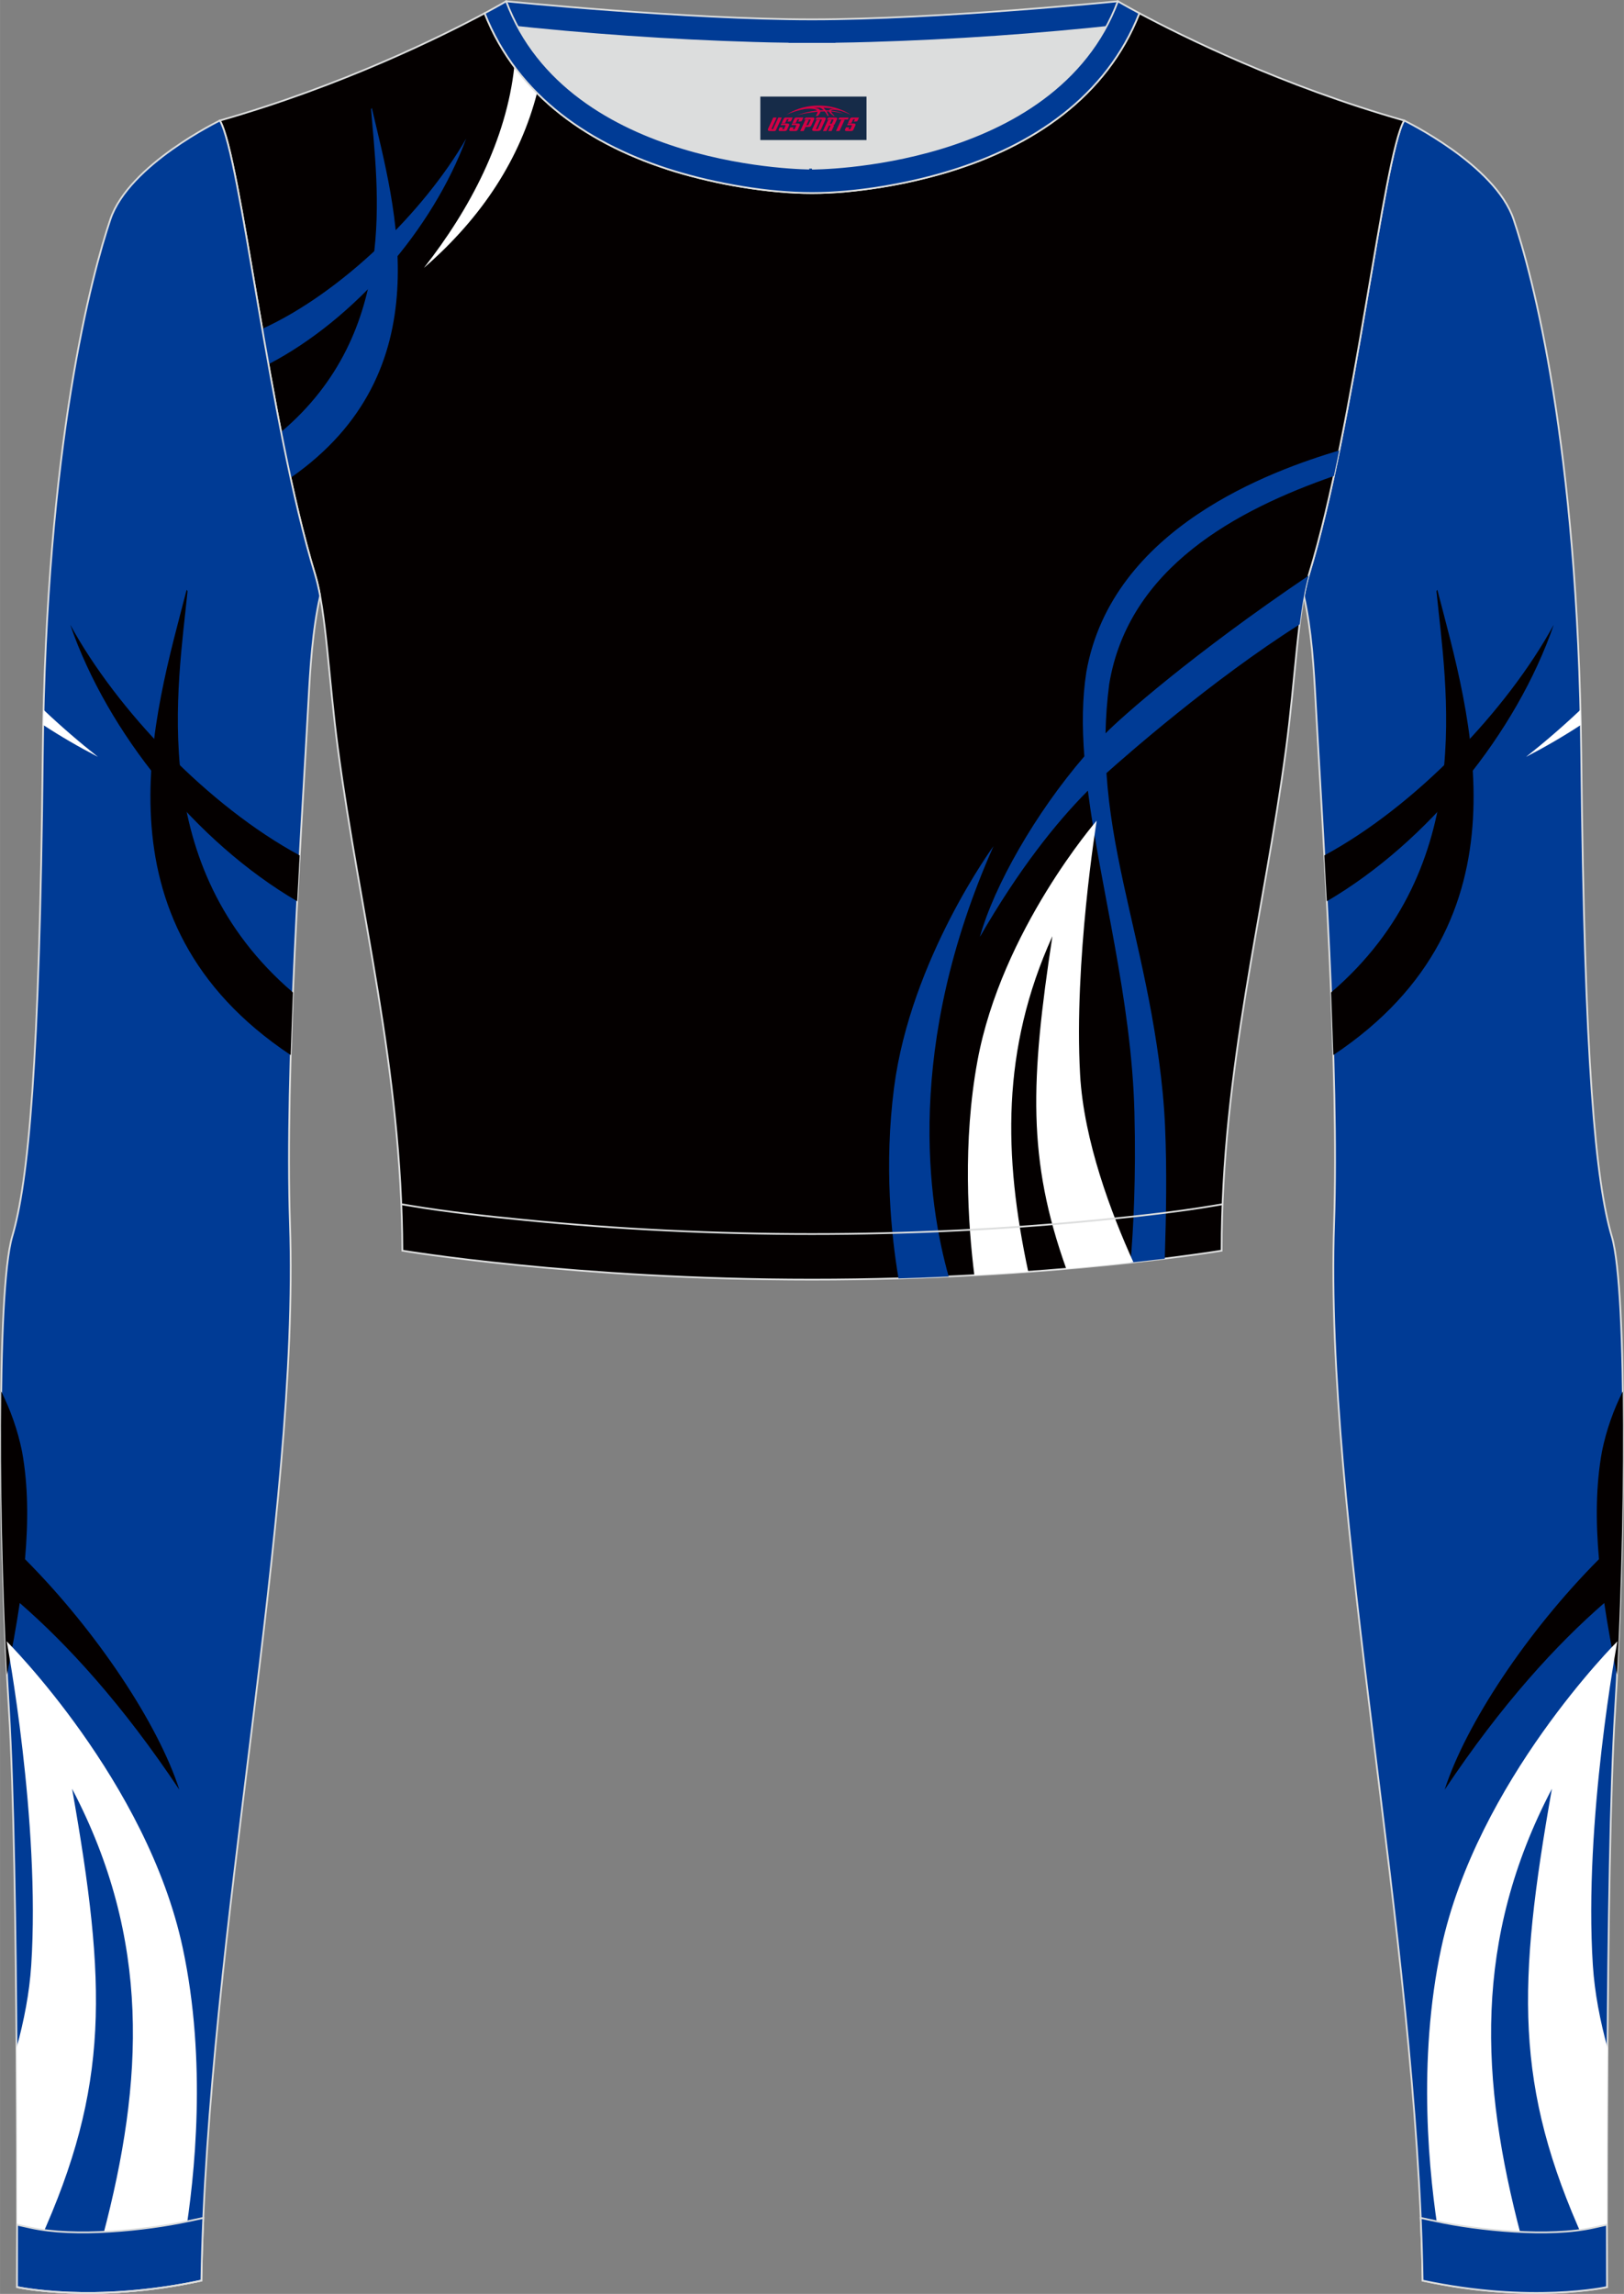 <?xml version="1.0" encoding="utf-8"?>
<!-- Generator: Adobe Illustrator 24.0.1, SVG Export Plug-In . SVG Version: 6.00 Build 0)  -->
<svg xmlns="http://www.w3.org/2000/svg" xmlns:xlink="http://www.w3.org/1999/xlink" version="1.1" id="图层_1" x="0px" y="0px" width="367.03px" height="518.23px" viewBox="0 0 367.02 518.23" enable-background="new 0 0 367.02 518.23" xml:space="preserve">
<rect x="0" y="0" width="367.02" height="518.23" fill="#808080" stroke="none"/>
<g>
	<path fill-rule="evenodd" clip-rule="evenodd" fill="#DCDDDD" d="M113.76,2.85c0,0,45.04,4.28,69.79,4.28s70.34-3.09,70.34-3.09   S241.33,40.8,183.46,40.8C125.59,40.79,113.76,2.85,113.76,2.85z"/>
	
		<path fill-rule="evenodd" clip-rule="evenodd" fill="#003B95" stroke="#DCDDDD" stroke-width="0.4" stroke-miterlimit="22.926" d="   M258.74,5.16l-5.47,0.6c-18.61,2.04-37.83,3.37-56.53,3.92c-2.57,0.08-5.14,0.13-7.72,0.17v0.04h-11V9.85   c-2.57-0.03-5.14-0.09-7.72-0.17c-18.7-0.55-37.91-1.88-56.53-3.92l-5.47-0.6l6.07-4.87c0,0,40.87,4.09,69.14,4.09   s69.11-4.09,69.11-4.09L258.74,5.16z"/>
	
		<path fill-rule="evenodd" clip-rule="evenodd" fill="#003B95" stroke="#DCDDDD" stroke-width="0.4" stroke-miterlimit="22.926" d="   M317.33,27.23c0,0,20.56,9.93,24.74,22.3c4.19,12.38,14.56,50.77,15.29,121.02s3.28,96.45,6.92,108.83s2.91,71.7,0.73,107.01   c-2.18,35.3-1.82,130.3-1.82,130.3s-17.11,3.82-41.67-1.46c-1.26-78.2-22.24-172.66-20.02-238.76c1.17-34.86-2.6-88.69-4.18-118.11   c-0.4-7.41-0.88-15.82-2.64-23.72c0.34-1.82,0.72-3.46,1.15-4.89C306.24,95.73,312.58,35.55,317.33,27.23z"/>
	<g>
		<g>
			<path fill-rule="evenodd" clip-rule="evenodd" fill="#040000" d="M299.3,193.25c20.6-11.13,41.28-32.77,51.85-52.11     c-8.42,24.42-28.4,49.08-51.29,62.47C299.67,200.1,299.49,196.64,299.3,193.25z"/>
			<path fill-rule="evenodd" clip-rule="evenodd" fill="#040000" d="M300.82,224.21c33.32-28.57,25.94-69.05,23.82-90.67l0.2-0.3     c7.23,27.99,22.08,74.78-23.51,105.11C301.18,233.68,301.01,228.95,300.82,224.21z"/>
		</g>
		<path fill-rule="evenodd" clip-rule="evenodd" fill="#FFFFFF" d="M357.18,160.36c-3.94,3.73-8.06,7.28-12.29,10.63    c4.35-2.26,8.48-4.66,12.37-7.21C357.23,162.63,357.21,161.49,357.18,160.36z"/>
		<g>
			<path fill-rule="evenodd" clip-rule="evenodd" fill="#040000" d="M365.45,378.33c-1.12-5.52-2.11-10.93-2.89-16.19     c-10.73,9.33-23.14,22.79-36.07,42.19c4.73-14.74,18.56-35.7,34.88-52.09c-0.76-8.59-0.71-16.73,0.67-24.31     c0.99-4.87,2.61-9.4,4.71-13.6C367.01,334.31,366.45,358.76,365.45,378.33z"/>
			<path fill-rule="evenodd" clip-rule="evenodd" fill="#FFFFFF" d="M363.16,506.76c-1.79-0.18-3.5-0.36-5.11-0.54     c-15.88-34.99-15.12-57.82-7.32-102.11c-17.82,33.99-16.23,65.94-6.98,100.97c-6.76,0-15.46,0.51-15.46,0.51     c-1.03,0.06-2.03,0.1-3.01,0.15c-2.31-14.06-5.02-40.07,0.44-65.64c8.04-37.67,39.81-69.29,39.81-69.29s-7.66,40.7-5.54,73.22     c0.4,6.13,1.61,12.44,3.32,18.65C363.17,480.54,363.16,496.85,363.16,506.76z"/>
		</g>
	</g>
	
		<path fill-rule="evenodd" clip-rule="evenodd" fill="#040000" stroke="#DCDDDD" stroke-width="0.4" stroke-miterlimit="22.926" d="   M109.53,2.99C100,8.09,77.36,19.36,49.69,27.23c4.75,8.32,11.09,68.5,21.5,102.51c2.53,8.27,3.06,23.55,5.19,39.52   c4.92,36.95,14.4,72.23,14.55,113.28c0,0,38.98,6.55,92.58,6.55s92.58-6.55,92.58-6.55c0-40.87,9.62-76.33,14.55-113.28   c2.13-15.97,2.66-31.26,5.19-39.52c10.41-34.02,16.76-94.19,21.5-102.51c-27.67-7.87-50.31-19.14-59.84-24.24   c-7.44,18.9-24.13,29.96-42.97,35.71c-9.35,2.85-21.14,4.92-31.01,4.91c-9.87,0.01-21.66-2.05-31.01-4.91   C133.66,32.95,116.97,21.89,109.53,2.99z"/>
	<g>
		<path fill-rule="evenodd" clip-rule="evenodd" fill="#003B95" d="M203.06,288.81c-1.64-9.73-3.28-25.55-1-43.14    c3.77-29,22.47-54.51,22.47-54.51c-20.1,45.24-14.85,80.55-10.13,97.22C210.75,288.55,206.96,288.7,203.06,288.81z"/>
		<path fill-rule="evenodd" clip-rule="evenodd" fill="#003B95" d="M255.5,285.24c0.65-7.65,1.25-19.09,0.88-33.93    c-0.64-25.62-7.74-50.75-10.52-72.69c-7.27,7.31-15.66,17.86-24.41,33.05c3.2-11.55,12.56-27.97,23.61-40.8    c-0.52-6.73-0.48-13.11,0.45-19.04c5.76-32.66,41.99-45.55,57.16-50.07c-0.4,1.94-0.8,3.87-1.21,5.78    c-21.91,7.62-46.43,20.65-50.78,47.02c-0.5,3.82-0.76,7.51-0.83,11.11c3.5-3.57,19.54-17.82,45.91-35.64    c-0.86,2.92-1.49,6.69-2.03,11.02c-19.86,12.56-39.6,29.96-43.67,33.6c1.12,17.09,6.04,32.76,9.65,51.53    c1.57,8.18,3.15,18.22,3.59,28.2c0.44,9.99,0.25,19.99-0.06,29.98C260.93,284.63,258.34,284.93,255.5,285.24z"/>
		<path fill-rule="evenodd" clip-rule="evenodd" fill="#FFFFFF" d="M240.98,286.65c-8.85-24.78-8.1-42.54-3.14-75.15    c-11.58,25.57-11.05,49.66-5.45,75.83c-3.86,0.28-7.93,0.54-12.19,0.77c-1.43-11.47-2.68-30.08,0.7-48.41    c5.44-29.51,26.95-54.29,26.95-54.29s-5.18,31.89-3.75,57.36c0.84,15.03,7.08,31.46,12.05,42.4    C251.72,285.66,246.64,286.16,240.98,286.65z"/>
		<g>
			<path fill-rule="evenodd" clip-rule="evenodd" fill="#003B95" d="M59.26,74.29c17.9-8.15,36.62-26.51,46.09-42.98     c-7.52,20.37-25.07,40.74-44.68,50.98C60.18,79.6,59.71,76.92,59.26,74.29z"/>
			<path fill-rule="evenodd" clip-rule="evenodd" fill="#003B95" d="M63.52,97.59C90.42,74.9,85.2,42.17,83.86,24.65l0.17-0.24     c5.27,22.4,16.15,59.52-18.37,83.54C64.93,104.55,64.21,101.09,63.52,97.59z"/>
		</g>
		<path fill-rule="evenodd" clip-rule="evenodd" fill="#FFFFFF" d="M116.23,15.06c-1.78,16.48-9.98,32.15-20.43,45.46    c13.36-11.58,21.79-24.88,25.57-39.52C119.52,19.16,117.8,17.18,116.23,15.06z"/>
	</g>
	
		<path fill-rule="evenodd" clip-rule="evenodd" fill="#003B95" stroke="#DCDDDD" stroke-width="0.4" stroke-miterlimit="22.926" d="   M49.69,27.23c0,0-20.56,9.93-24.74,22.3S10.39,100.3,9.66,170.55C8.94,240.79,6.39,267,2.75,279.37   c-3.64,12.38-2.91,71.7-0.73,107.01c2.18,35.3,1.82,130.3,1.82,130.3s17.11,3.82,41.67-1.46c1.26-78.2,22.24-172.66,20.02-238.76   c-1.17-34.86,2.6-88.69,4.18-118.11c0.4-7.41,0.88-15.82,2.64-23.72c-0.34-1.82-0.72-3.46-1.15-4.89   C60.79,95.73,54.44,35.55,49.69,27.23z"/>
	<g>
		<g>
			<path fill-rule="evenodd" clip-rule="evenodd" fill="#040000" d="M67.72,193.25c-20.6-11.13-41.28-32.77-51.85-52.11     c8.42,24.42,28.4,49.08,51.29,62.47C67.35,200.1,67.54,196.64,67.72,193.25z"/>
			<path fill-rule="evenodd" clip-rule="evenodd" fill="#040000" d="M66.2,224.21c-33.32-28.57-25.94-69.05-23.82-90.67l-0.2-0.3     c-7.23,27.99-22.08,74.78,23.51,105.11C65.84,233.68,66.01,228.95,66.2,224.21z"/>
		</g>
		<path fill-rule="evenodd" clip-rule="evenodd" fill="#FFFFFF" d="M9.84,160.36c3.94,3.73,8.06,7.28,12.29,10.63    c-4.35-2.26-8.48-4.66-12.37-7.21C9.79,162.63,9.81,161.49,9.84,160.36z"/>
		<g>
			<path fill-rule="evenodd" clip-rule="evenodd" fill="#040000" d="M1.57,378.33c1.12-5.52,2.11-10.93,2.89-16.19     c10.73,9.33,23.14,22.79,36.07,42.19c-4.73-14.74-18.56-35.7-34.88-52.09c0.76-8.59,0.71-16.73-0.67-24.31     c-0.99-4.87-2.61-9.4-4.71-13.6C0.01,334.31,0.57,358.76,1.57,378.33z"/>
			<path fill-rule="evenodd" clip-rule="evenodd" fill="#FFFFFF" d="M3.86,506.76c1.79-0.18,3.5-0.36,5.11-0.54     c15.88-34.99,15.12-57.82,7.32-102.11c17.82,33.99,16.23,65.94,6.98,100.97c6.76,0,15.46,0.51,15.46,0.51     c1.03,0.06,2.03,0.1,3.01,0.15c2.31-14.06,5.02-40.07-0.44-65.64c-8.02-37.68-39.79-69.3-39.79-69.3s7.66,40.7,5.54,73.22     c-0.4,6.13-1.61,12.44-3.32,18.65C3.86,480.54,3.87,496.85,3.86,506.76z"/>
		</g>
	</g>
	
		<path fill-rule="evenodd" clip-rule="evenodd" fill="#003B95" stroke="#DCDDDD" stroke-width="0.4" stroke-miterlimit="22.926" d="   M3.86,502.59c0,8.69-0.02,14.09-0.02,14.09s17.11,3.82,41.67-1.46c0.07-4.67,0.22-9.39,0.43-14.16l-3.32,0.71   c-9.81,2.11-25.74,3.72-35.8,1.48L3.86,502.59z"/>
	<path fill="none" stroke="#DCDDDD" stroke-width="0.4" stroke-miterlimit="22.926" d="M3.84,516.68c0,0,17.11,3.82,41.67-1.46"/>
	
		<path fill-rule="evenodd" clip-rule="evenodd" fill="#003B95" stroke="#DCDDDD" stroke-width="0.4" stroke-miterlimit="22.926" d="   M114.39,0.29c0,0-1.72,1.01-4.86,2.7c7.44,18.9,24.13,29.96,42.97,35.71c9.36,2.85,21.14,4.92,31.02,4.91   c9.87,0.01,21.66-2.05,31.01-4.91c18.84-5.75,35.53-16.81,42.97-35.71c-3.14-1.68-4.86-2.7-4.86-2.7   c-14.32,38.03-69.13,37.81-69.13,37.81S128.71,38.33,114.39,0.29z"/>
	<path fill="none" stroke="#DCDDDD" stroke-width="0.4" stroke-miterlimit="22.926" d="M276.3,272.05l-1.93,0.33   c-8.4,1.42-17.16,2.36-25.63,3.21c-21.64,2.15-43.49,3.2-65.23,3.2c-21.73,0-43.55-1.05-65.17-3.2   c-8.49-0.84-17.27-1.79-25.69-3.21l-1.96-0.33"/>
	
		<path fill-rule="evenodd" clip-rule="evenodd" fill="#003B95" stroke="#DCDDDD" stroke-width="0.4" stroke-miterlimit="22.926" d="   M363.16,502.59c0,8.69,0.02,14.09,0.02,14.09s-17.11,3.82-41.67-1.46c-0.07-4.67-0.22-9.39-0.43-14.16l3.32,0.71   c9.81,2.11,25.74,3.72,35.8,1.48L363.16,502.59z"/>
	
</g>
<g id="tag_logo">
	<rect y="21.82" fill="#162B48" width="24" height="9.818" x="171.83"/>
	<g>
		<path fill="#D30044" d="M187.79,25.01l0.005-0.011c0.131-0.311,1.085-0.262,2.351,0.071c0.715,0.24,1.44,0.54,2.193,0.9    c-0.218-0.147-0.447-0.289-0.682-0.42l0.011,0.005l-0.011-0.005c-1.478-0.845-3.218-1.418-5.1-1.62    c-1.282-0.115-1.658-0.082-2.411-0.055c-2.449,0.142-4.68,0.905-6.458,2.095c1.26-0.638,2.722-1.075,4.195-1.336    c1.467-0.18,2.476-0.033,2.771,0.344c-1.691,0.175-3.469,0.633-4.555,1.075c1.156-0.338,2.967-0.665,4.647-0.813    c0.016,0.251-0.115,0.567-0.415,0.96h0.475c0.376-0.382,0.584-0.725,0.595-1.004c0.333-0.022,0.66-0.033,0.971-0.033    C186.62,25.45,186.83,25.8,187.03,26.19h0.262c-0.125-0.344-0.295-0.687-0.518-1.036c0.207,0,0.393,0.005,0.567,0.011    c0.104,0.267,0.496,0.66,1.058,1.025h0.245c-0.442-0.365-0.753-0.753-0.835-1.004c1.047,0.065,1.696,0.224,2.885,0.513    C189.61,25.27,188.87,25.1,187.79,25.01z M185.35,24.92c-0.164-0.295-0.655-0.485-1.402-0.551    c0.464-0.033,0.922-0.055,1.364-0.055c0.311,0.147,0.589,0.344,0.84,0.589C185.89,24.9,185.62,24.91,185.35,24.92z M187.33,24.97c-0.224-0.016-0.458-0.027-0.715-0.044c-0.147-0.202-0.311-0.398-0.502-0.6c0.082,0,0.164,0.005,0.24,0.011    c0.72,0.033,1.429,0.125,2.138,0.273C187.82,24.57,187.44,24.73,187.33,24.97z"/>
		<path fill="#D30044" d="M174.75,26.55L173.58,29.1C173.4,29.47,173.67,29.61,174.15,29.61l0.873,0.005    c0.115,0,0.251-0.049,0.327-0.175l1.342-2.891H175.91L174.69,29.18H174.52c-0.147,0-0.185-0.033-0.147-0.125l1.156-2.504H174.75L174.75,26.55z M176.61,27.9h1.271c0.36,0,0.584,0.125,0.442,0.425L177.85,29.36C177.75,29.58,177.48,29.61,177.25,29.61H176.33c-0.267,0-0.442-0.136-0.349-0.333l0.235-0.513h0.742L176.78,29.14C176.76,29.19,176.8,29.2,176.86,29.2h0.18    c0.082,0,0.125-0.016,0.147-0.071l0.376-0.813c0.011-0.022,0.011-0.044-0.055-0.044H176.44L176.61,27.9L176.61,27.9z M177.43,27.83h-0.78l0.475-1.025c0.098-0.218,0.338-0.256,0.578-0.256H179.15L178.76,27.39L177.98,27.51l0.262-0.562H177.95c-0.082,0-0.12,0.016-0.147,0.071L177.43,27.83L177.43,27.83z M179.02,27.9L178.85,28.27h1.069c0.06,0,0.06,0.016,0.049,0.044    L179.59,29.13C179.57,29.18,179.53,29.2,179.45,29.2H179.27c-0.055,0-0.104-0.011-0.082-0.06l0.175-0.376H178.62L178.39,29.28C178.29,29.47,178.47,29.61,178.74,29.61h0.916c0.24,0,0.502-0.033,0.605-0.251l0.475-1.031c0.142-0.3-0.082-0.425-0.442-0.425H179.02L179.02,27.9z M179.83,27.83l0.371-0.818c0.022-0.055,0.06-0.071,0.147-0.071h0.295L180.38,27.5l0.791-0.115l0.387-0.845H180.11c-0.24,0-0.48,0.038-0.578,0.256L179.06,27.83L179.83,27.83L179.83,27.83z M182.23,28.29h0.278c0.087,0,0.153-0.022,0.202-0.115    l0.496-1.075c0.033-0.076-0.011-0.12-0.125-0.12H181.68l0.431-0.431h1.522c0.355,0,0.485,0.153,0.393,0.355l-0.676,1.445    c-0.06,0.125-0.175,0.333-0.644,0.327l-0.649-0.005L181.62,29.61H180.84l1.178-2.558h0.785L182.23,28.29L182.23,28.29z     M184.82,29.1c-0.022,0.049-0.06,0.076-0.142,0.076h-0.191c-0.082,0-0.109-0.027-0.082-0.076l0.944-2.051h-0.785l-0.987,2.138    c-0.125,0.273,0.115,0.415,0.453,0.415h0.72c0.327,0,0.649-0.071,0.769-0.322l1.085-2.384c0.093-0.202-0.06-0.355-0.415-0.355    h-1.533l-0.431,0.431h1.38c0.115,0,0.164,0.033,0.131,0.104L184.82,29.1L184.82,29.1z M187.54,27.97h0.278    c0.087,0,0.158-0.022,0.202-0.115l0.344-0.753c0.033-0.076-0.011-0.12-0.125-0.12h-1.402l0.425-0.431h1.527    c0.355,0,0.485,0.153,0.393,0.355l-0.529,1.124c-0.044,0.093-0.147,0.18-0.393,0.18c0.224,0.011,0.256,0.158,0.175,0.327    l-0.496,1.075h-0.785l0.54-1.167c0.022-0.055-0.005-0.087-0.104-0.087h-0.235L186.77,29.61h-0.785l1.178-2.558h0.785L187.54,27.97L187.54,27.97z M190.11,27.06L188.93,29.61h0.785l1.184-2.558H190.11L190.11,27.06z M191.62,26.99l0.202-0.431h-2.1l-0.295,0.431    H191.62L191.62,26.99z M191.6,27.9h1.271c0.36,0,0.584,0.125,0.442,0.425l-0.475,1.031c-0.104,0.218-0.371,0.251-0.605,0.251    h-0.916c-0.267,0-0.442-0.136-0.349-0.333l0.235-0.513h0.742L191.77,29.14c-0.022,0.049,0.022,0.06,0.082,0.06h0.18    c0.082,0,0.125-0.016,0.147-0.071l0.376-0.813c0.011-0.022,0.011-0.044-0.049-0.044h-1.069L191.6,27.9L191.6,27.9z     M192.41,27.83H191.63l0.475-1.025c0.098-0.218,0.338-0.256,0.578-0.256h1.451l-0.387,0.845l-0.791,0.115l0.262-0.562h-0.295    c-0.082,0-0.12,0.016-0.147,0.071L192.41,27.83z"/>
	</g>
</g>
</svg>